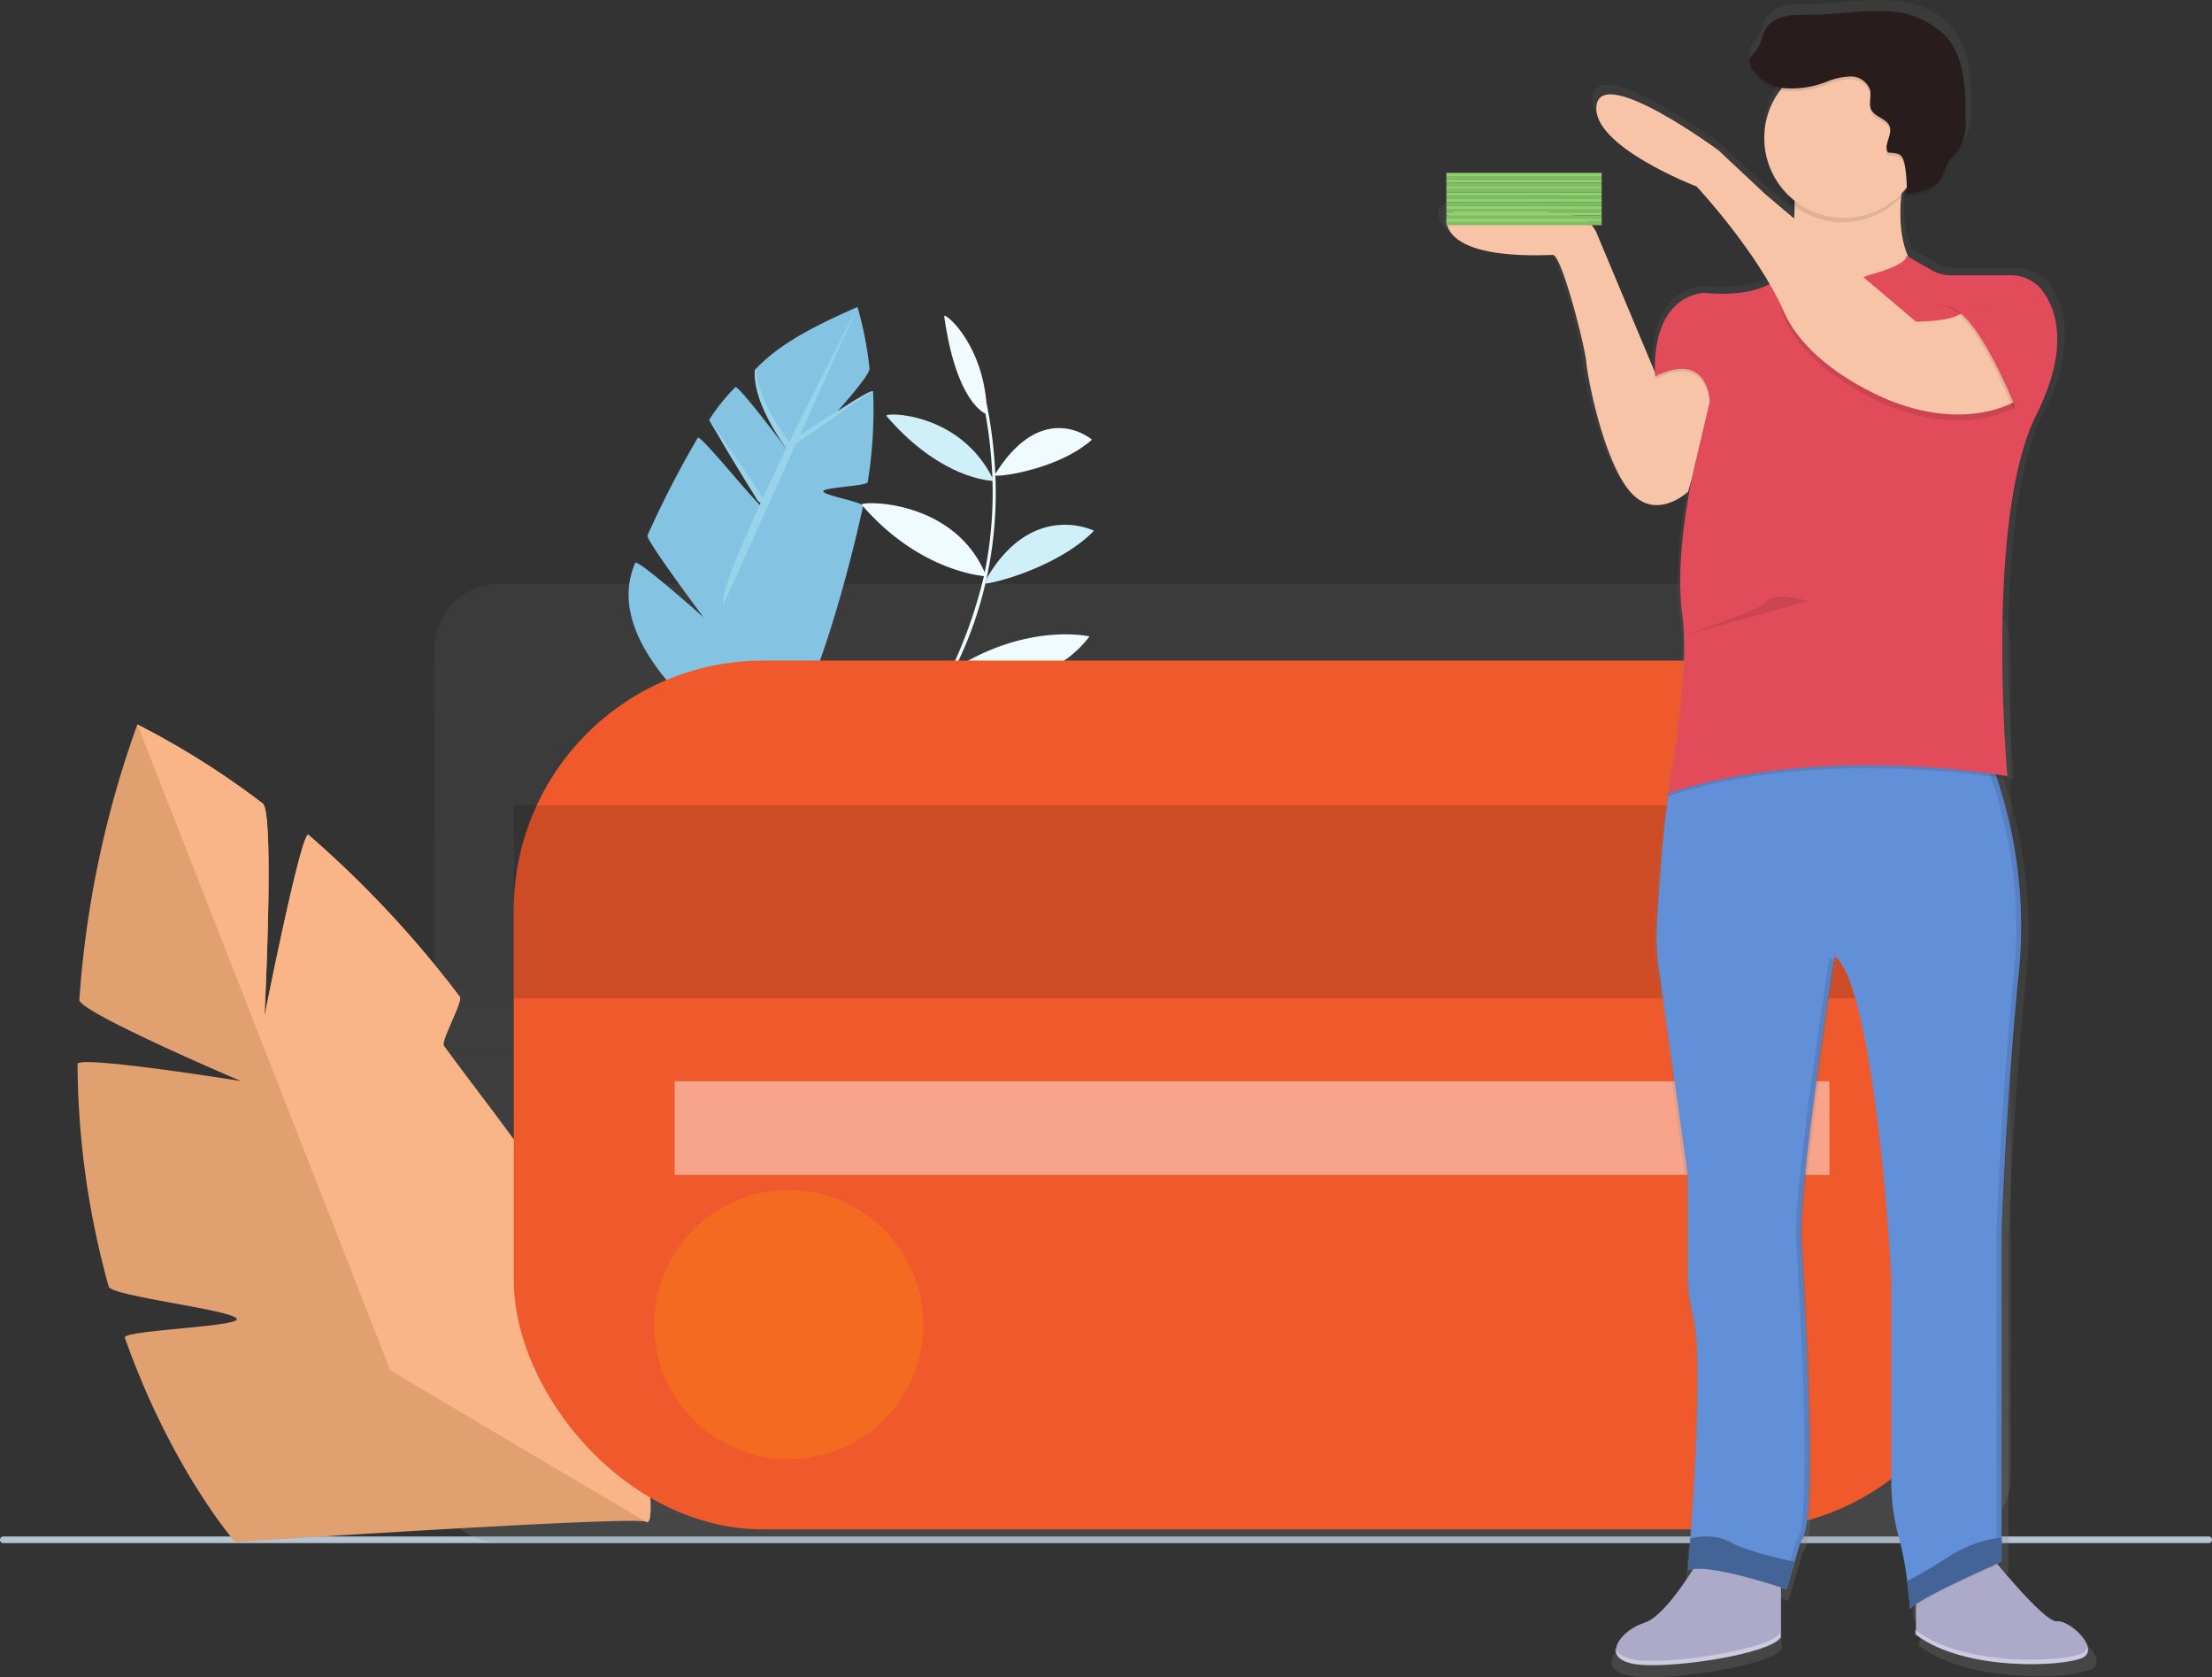 <svg xmlns="http://www.w3.org/2000/svg" xmlns:xlink="http://www.w3.org/1999/xlink" width="220.066" height="166.834" viewBox="0 0 220.066 166.834">
  <rect x="0" y="0" width="220.066" height="166.834" fill="#333333" stroke="none"/>
  <defs>
    <linearGradient id="linear-gradient" x1="0.5" y1="1" x2="0.5" gradientUnits="objectBoundingBox">
      <stop offset="0" stop-color="gray" stop-opacity="0.251"/>
      <stop offset="0.54" stop-color="gray" stop-opacity="0.122"/>
      <stop offset="1" stop-color="gray" stop-opacity="0.102"/>
    </linearGradient>
    <linearGradient id="linear-gradient-2" x1="9.926" x2="9.926" y2="0" xlink:href="#linear-gradient"/>
  </defs>
  <g id="Group_35637" data-name="Group 35637" transform="translate(4436.117 15223.181)">
    <path id="Path_29587" data-name="Path 29587" d="M443.729,789.658H224.321a.329.329,0,1,1,0-.658H443.729a.329.329,0,1,1,0,.658Z" transform="translate(-4660.109 -15859.348)" fill="#b4c4d3"/>
    <g id="Group_35567" data-name="Group 35567" transform="translate(-4428.403 -15192.647)">
      <path id="Path_29438" data-name="Path 29438" d="M438.947,358.2H295.209a6.482,6.482,0,0,0-6.549,6.412V447.1a6.482,6.482,0,0,0,6.549,6.412H438.947A6.482,6.482,0,0,0,445.5,447.1V364.612A6.482,6.482,0,0,0,438.947,358.2Z" transform="translate(-253.168 -330.652)" fill="url(#linear-gradient)"/>
      <circle id="Ellipse_1479" data-name="Ellipse 1479" cx="13.386" cy="13.386" r="13.386" transform="translate(35.492 87.841)" fill="#6c63ff"/>
      <g id="Group_35563" data-name="Group 35563" transform="translate(0 41.526)">
        <path id="Path_22797" data-name="Path 22797" d="M59.332,43.459A81.631,81.631,0,0,1,71.8,51.315c1.213.905.178,21.175.178,21.175s3.694-18.643,4.387-18.044A105.343,105.343,0,0,1,91.424,70.564c.325.43-3.321,6.569-3,7.009,7.915,10.835,18.81,19.035,21.145,35.653,0,0,1.548,10.157.4,9.545s-40.9,2.019-40.9,2.019-6.358-7.241-10.98-20.334c-.259-.732,11.378-1.085,11.132-1.855-.294-.917-12.468-2.257-12.74-3.225a84.112,84.112,0,0,1-3.1-22.132c-.007-.925,16.246,1.683,16.246,1.683s-16.143-6.868-16.065-8.083A101.27,101.27,0,0,1,59.332,43.459Z" transform="translate(-53.382 -43.459)" fill="#e1a070"/>
        <path id="Path_22798" data-name="Path 22798" d="M72.992,43.459a81.631,81.631,0,0,1,12.469,7.856c1.213.905.178,21.175.178,21.175s3.694-18.643,4.387-18.044a105.343,105.343,0,0,1,15.056,16.118c.335.443-1.915,4.4-1.584,4.859,7.9,10.829,17.4,21.206,19.729,37.8,0,0,1.548,10.157.4,9.545S98.152,107.7,98.152,107.7Z" transform="translate(-67.042 -43.459)" fill="#f9b588"/>
      </g>
      <g id="Group_35566" data-name="Group 35566" transform="translate(54.822 0)">
        <g id="Group_35565" data-name="Group 35565" transform="translate(0)">
          <path id="Path_22794" data-name="Path 22794" d="M275.864,61.045a34.585,34.585,0,0,1,1.2,6.129c.073.637-3.272,4.344-3.272,4.344s3.615-2.413,3.632-2.025a44.625,44.625,0,0,1-.542,8.985c-.06.373-4.346.508-4.418.887-.079.419,4.054,1.083,3.96,1.508-1.149,5.216-4.584,19.21-8.672,24.307l-8.247-4.212c-7.371-7.061-6.9-11.825-5.751-14.462.2-.467,6.808,5.418,6.808,5.418s-5.789-7.716-5.588-8.156a100.261,100.261,0,0,1,5-9.707c.265-.439,6.537,7.546,6.8,7.137.117-.18-5.774-8.768-5.657-8.941a19.951,19.951,0,0,1,2.593-3.233c.283-.271,5.069,6.1,5.069,6.1s-3.767-7.128-3.042-7.9C268.159,64.641,271.794,62.839,275.864,61.045Z" transform="translate(-253.094 -61.045)" fill="#84c4e2"/>
          <path id="Path_22795" data-name="Path 22795" d="M288.1,90.619l7.2-16c.159-.1.313-.211.47-.317.54-.363,1.076-.731,1.614-1.1,1.326-.9,2.61-1.861,3.948-2.742,1.6-1.056,1.638-.974,1.638-.974-.07-.254-1.19.467-1.61.71-.659.382-1.211.756-1.859,1.157-1.289.8-2.572,1.6-3.829,2.442l0,0,5.742-12.758s-3.686,7.146-6.8,13.5c-.008-.02-.017-.04-.024-.06-.08-.219-3.218-4.225-3.25-7.3l-.141.208c-.236,3.266,3.029,7.564,3.132,7.734-1.048,2.144-1.348,2.829-2.316,4.919a1.463,1.463,0,0,1-.221-.312l-.355-.535-1.252-1.886c-.968-1.457-1.991-2.877-2.982-4.319-.232-.337-.413-.553-.413-.553s.837,1.544,1.425,2.531c.885,1.488,1.79,2.962,2.7,4.433l.384.618a1.265,1.265,0,0,0,.472.539C289.448,85.605,287.723,89.853,288.1,90.619Z" transform="translate(-278.638 -61.045)" fill="#98d3ea"/>
        </g>
        <path id="Path_22803" data-name="Path 22803" d="M287.969,118.356c2.856,1.25,9.588-2.361,14.188-6.423a40.484,40.484,0,0,0,3.763-3.806c-1.144.345-8.486,2.092-10.579-9.01-.093-.494,7.73,3.383,10.687,8.885a40.885,40.885,0,0,0,5.984-9.21,46.82,46.82,0,0,0,2.783-8.231c-1.237-.131-6.952-1.051-12.155-7.094-.324-.376,8.956-.713,12.232,6.722a39.706,39.706,0,0,0,.776-9.1h-.039q0-.139-.01-.277c0-.053-.012-.107-.017-.161.018.041.037.078.055.119a45.145,45.145,0,0,0-.69-6.361c-.64-.322-3.023-2.014-4.1-9.692-.066-.471,3.65,2.423,4.2,8.587a46.169,46.169,0,0,1,.881,7.091c4.767-7.594,9.615-3.408,9.615-3.408-3.2,2.852-8.89,3.7-9.609,3.569a40.131,40.131,0,0,1-.745,9.609c0,.007-.212.981-.251,1.148a38.588,38.588,0,0,1-2.9,8.146l.01.018-.023.008c-.045.092-.091.183-.137.275,7.3-4.622,13.413-3.2,13.413-3.2-4.539,5.946-12.247,4.315-13.652,3.672a40.88,40.88,0,0,1-4.288,6.631,4.7,4.7,0,0,0-.823,1.02l0,0a41.017,41.017,0,0,1-4.175,4.283,31.117,31.117,0,0,1-9.525,5.98c-2.173.788-3.942.951-4.985.494Z" transform="translate(-279.444 -63.789)" fill="#f0fbff"/>
        <g id="Group_34224" data-name="Group 34224" transform="translate(25.641 10.7)">
          <path id="Path_22805" data-name="Path 22805" d="M359.131,105.429c-.313-.363,7.161-.5,10.541,6.14-.029.027.012.216.013.319C368.347,111.789,363.925,111,359.131,105.429Z" transform="translate(-359.122 -105.291)" fill="#cff0f9"/>
        </g>
        <g id="Group_34225" data-name="Group 34225" transform="translate(35.495 21.669)">
          <path id="Path_22806" data-name="Path 22806" d="M399.965,156.041c4.578-7.876,10.708-4.8,10.708-4.8-3.12,3.259-9.211,5.114-10.8,5.255,0,0,.1-.419.094-.453A.006.006,0,0,1,399.965,156.041Z" transform="translate(-399.871 -150.652)" fill="#cff0f9"/>
        </g>
      </g>
      <g id="Group_35564" data-name="Group 35564" transform="translate(43.401 35.174)">
        <rect id="Rectangle_18973" data-name="Rectangle 18973" width="146.891" height="86.42" rx="24.81" fill="#f0592b"/>
        <rect id="Rectangle_18975" data-name="Rectangle 18975" width="146.891" height="19.204" transform="translate(0 14.403)" opacity="0.143"/>
        <rect id="Rectangle_18976" data-name="Rectangle 18976" width="114.884" height="9.311" transform="translate(16.005 41.846)" fill="#fff" opacity="0.45"/>
        <circle id="Ellipse_1480" data-name="Ellipse 1480" cx="13.386" cy="13.386" r="13.386" transform="translate(13.966 52.667)" fill="#f36a20"/>
      </g>
    </g>
    <g id="Group_35568" data-name="Group 35568" transform="translate(-4293.068 -15223.181)">
      <path id="Path_29439" data-name="Path 29439" d="M822.167,227.1a2.93,2.93,0,0,0,1.29,1.631c2.776,1.834,8.812,1.444,9.537,1.444.154,0,.356.275.58.737a51,51,0,0,1,2.831,10.1c.148,1.755,1.779,9.969,4.45,13.029.082.094.163.181.242.263,2.619,2.631,5.691-.263,5.691-.263l.441-1.532c-.124.6-.263,1.308-.4,2.1-.069.4-.139.816-.205,1.248a47.817,47.817,0,0,0-.625,7.362,26.687,26.687,0,0,0,.115,2.683c.024.248.051.492.085.731a25.615,25.615,0,0,1,.2,3.275,89.016,89.016,0,0,1-1.683,14.588l.063-.021c-.039.2-.063.3-.063.3l.1-.03q-.069.45-.133.921c-.562,4.078-.885,9.154-1.039,12.084a24.194,24.194,0,0,0,.205,4.628l2.948,20.757V332.8a17.067,17.067,0,0,0,.532,4.344c.961,3.652.169,16.4-.275,22.449-.124,1.649-.221,2.8-.248,3.136v.1l.085-.033v.106a1.712,1.712,0,0,1,.393-.115c-1.169,1.813-3.287,4.809-4.915,5.314a5.157,5.157,0,0,0-2.456,1.628l-.042.057-.06.085a1.811,1.811,0,0,0-.353.924,1.017,1.017,0,0,1-.054-.178c-.124.674.281,1.29,1.553,1.589a10.453,10.453,0,0,0,2.251.181c4.411,0,12.238-1.356,13.1-2.816V364.54l.142.045v.045l.541.178,1.483-4.979c1.779-1.317.3-24.89,0-30.306-.272-4.936,2.782-24.573,3.323-28.031l-.073-.088.082-.5a2.143,2.143,0,0,1,.3.266,3.951,3.951,0,0,1,.462.683,9.134,9.134,0,0,1,.656,1.353c2.985,7.444,4.329,28.729,4.329,30.639v20.017a20.846,20.846,0,0,0,.816,5.84,25.039,25.039,0,0,1,.634,3.039c.063.4.118.8.169,1.181s.1.816.142,1.172a2.445,2.445,0,0,0,.03.269.531.531,0,0,1,0,.124c.082.788.124,1.305.124,1.305a.3.3,0,0,1,.06-.118l.015.19a.407.407,0,0,1,.118-.187,2.856,2.856,0,0,1,.4-.326v2.544l-.073-.054v.438c3.075,2.32,8.081,3.021,11.924,2.994a15.253,15.253,0,0,0,5.211-.653c1-.492.453-1.64-.459-2.519a3.446,3.446,0,0,0-2.211-1.142c-.973.106-4.3-3.661-6.042-5.725l.2-.088.278-.121V328.645s.447-13.177,1.779-26.21a46.366,46.366,0,0,0-2.281-19.443l-.042-.124.4.063c.429.066.659.106.659.106a2.508,2.508,0,0,0-.027-.3h.027s-.52-5.652-.526-12.751c0-8.048.68-17.86,3.492-23.412a16.517,16.517,0,0,0,2.115-7.746,8.1,8.1,0,0,0-1.447-4.954,3.927,3.927,0,0,0-1.665-1.317l-.057-.033h-.03a4.14,4.14,0,0,0-1.529-.3h-6.075a4.057,4.057,0,0,1-2.006-.529l-2.377-1.347a12.058,12.058,0,0,1-.737-5.888c0-.16.03-.32.045-.477l.172-.181c.133-.142.257-.3.378-.438a3.364,3.364,0,0,1-.027.356c-.03.19-.082.3-.163.326,1.3-.169,2.749-.426,3.547-1.429.033-.039.063-.082.094-.124a6.47,6.47,0,0,0,.583-1.208,3.514,3.514,0,0,1,.444-.81c.2-.26.459-.471.674-.719l.036-.042a5.217,5.217,0,0,0,.816-3.39c.015-2.876-.07-6.042-1.994-8.2-1.6-1.794-4.148-2.474-6.568-2.553s-4.833.356-7.25.369c-1.643,0-3.625-.027-4.531,1.332-.444.668-.5,1.541-.982,2.181-.278.369-.7.686-.728,1.145a1.176,1.176,0,0,0,.157.6v.021a4.274,4.274,0,0,0,3.13,2.1,7.788,7.788,0,0,0-.6.834,7.939,7.939,0,0,0-1.208,4.229,4.948,4.948,0,0,0,.018.52,7.984,7.984,0,0,0,2.532,5.32c-.024.169-.048.338-.076.5l.054.048q.257.233.535.441l.066.051v.3a5.065,5.065,0,0,1-.018.526c-.018.172,0,.278-.018.417l-.039-.033-2.951-2.465-4.746-4.392s-11.866-8.637-12.461-4.531a2.958,2.958,0,0,0,.565,2.048c2.178,3.323,9.667,6.151,9.667,6.151a63.3,63.3,0,0,1,7.453,9.812c-.106.057-.211.112-.323.163-2.659,1.236-6.537.713-6.537.713-4.48.7-4.885,5.607-4.861,7.592v.411l-5.945-13.96-.018-.042a2.939,2.939,0,0,0-2.223-1.746C831.272,225.564,821.336,224.171,822.167,227.1Zm24.89,135.641a2.59,2.59,0,0,1,.263-.048l-.027.042Z" transform="translate(-822.118 -205.559)" fill="url(#linear-gradient-2)"/>
      <path id="Path_29440" data-name="Path 29440" d="M986.641,716.43s5.631,7.078,6.933,6.933,4.332,2.743,2.6,3.625-11.7,1.444-16.615-2.311v-5.658Z" transform="translate(-931.997 -562.098)" fill="#aca9c9"/>
      <path id="Path_29441" data-name="Path 29441" d="M889.26,717.86s-3.323,5.921-5.631,6.646-4.332,3.323-1.3,4.045,13.866-.867,14.875-2.6v-7.658Z" transform="translate(-863.071 -563.096)" fill="#aca9c9"/>
      <path id="Path_29442" data-name="Path 29442" d="M894.45,472.793l2.87,20.476v9.519a17.061,17.061,0,0,0,.52,4.284c.937,3.6.166,16.177-.269,22.144-.142,1.945-.251,3.19-.251,3.19,1.876-.867,9.821,1.876,9.821,1.876l.8-2.734.64-2.175c1.734-1.3.3-24.551,0-29.908-.2-3.658,1.435-15.519,2.48-22.627.3-2.009.547-3.625.695-4.6.094-.6.145-.94.145-.94a3.163,3.163,0,0,1,.779.94,9.036,9.036,0,0,1,.637,1.335c2.906,7.344,4.229,28.34,4.229,30.21V523.53a20.822,20.822,0,0,0,.794,5.761,30.209,30.209,0,0,1,.782,4.16c.205,1.568.3,2.831.3,2.831.145-.867,9.1-4.767,9.1-4.767V498.586s.432-12.99,1.734-25.853a46.125,46.125,0,0,0-1.662-17.395c-.359-1.23-.719-2.272-1.03-3.1-.529-1.4-.906-2.181-.906-2.181h-29.5c-.5.094-.906,1.091-1.278,2.6-.242,1.015-.453,2.26-.637,3.625-.547,4.021-.861,9.027-1.012,11.921A24.131,24.131,0,0,0,894.45,472.793Z" transform="translate(-872.432 -376.197)" fill="#618fd8"/>
      <g id="Group_35562" data-name="Group 35562" transform="translate(24.96 73.954)" opacity="0.1">
        <path id="Path_29443" data-name="Path 29443" d="M986.3,531.817V498.889s.432-12.99,1.734-25.853a45.037,45.037,0,0,0-3.625-22.675h.577a45.3,45.3,0,0,1,3.625,22.675c-1.284,12.854-1.734,25.853-1.734,25.853v32.928s-8.954,3.9-9.1,4.767a4.327,4.327,0,0,0-.045-.526A84.19,84.19,0,0,1,986.3,531.817Z" transform="translate(-955.68 -450.36)"/>
        <path id="Path_29444" data-name="Path 29444" d="M905.535,722.323a2.243,2.243,0,0,0-.795.163v-.145A5.17,5.17,0,0,1,905.535,722.323Z" transform="translate(-904.74 -640.158)"/>
        <path id="Path_29445" data-name="Path 29445" d="M936.91,578.689c1.734-1.3.3-24.551,0-29.908s3.323-28.161,3.323-28.161a2.522,2.522,0,0,1,.5.514c-.532,3.408-3.5,22.781-3.241,27.648.3,5.344,1.734,28.6,0,29.908l-1.444,4.909-.526-.175Z" transform="translate(-926.221 -499.395)"/>
      </g>
      <path id="Path_29446" data-name="Path 29446" d="M852.009,291.295l-3.021,10.688s-3.178,3.021-5.776,0-4.2-11.12-4.356-12.854-2.456-10.688-3.323-10.688-9.531.577-10.543-3.021c-.81-2.894,8.864-1.511,12.736-.861a2.87,2.87,0,0,1,2.166,1.722l5.939,14.183S848.976,286.818,852.009,291.295Z" transform="translate(-824.088 -253.082)" fill="#f7c4a7"/>
      <path id="Path_29447" data-name="Path 29447" d="M942.035,249.82s-3.755,10.543,1.012,14.3S926,268.885,926,268.885l2.961-2.816s2.093-8.3.649-15.238Z" transform="translate(-894.617 -236.449)" fill="#f7c4a7"/>
      <path id="Path_29448" data-name="Path 29448" d="M914.806,292.649s3.828-.94,3.828-1.949l3.392,1.949h8.522s6.211,3.465,1.012,13.866-2.888,35.949-2.888,35.949-18.485-3.323-33.8,1.734c0,0,2.311-11.41,1.444-17.908s1.444-15.6,1.444-15.6l1.3-5.489s-.072-5.136-5.417-2.529c0,0-.795-7.438,4.695-8.3,0,0,6.344.867,8.232-2.311C906.574,292.072,910.764,294.528,914.806,292.649Z" transform="translate(-872.011 -264.979)" opacity="0.1"/>
      <path id="Path_29449" data-name="Path 29449" d="M914.806,291.7s3.828-.939,3.828-1.949l2.486,1.429a3.928,3.928,0,0,0,1.952.52h5.96a3.927,3.927,0,0,1,3.193,1.625c1.369,1.924,2.595,5.719-.665,12.241-5.2,10.4-2.888,35.949-2.888,35.949s-18.485-3.323-33.8,1.734c0,0,2.311-11.41,1.444-17.908s1.444-15.576,1.444-15.576l1.3-5.489s-.073-5.136-5.417-2.529c0,0-.773-7.232,4.468-8.265a1.479,1.479,0,0,1,.444-.03c1.121.118,6.344.5,8.018-2.335C906.574,291.119,910.764,293.575,914.806,291.7Z" transform="translate(-872.01 -264.316)" fill="#e14b5a"/>
      <path id="Path_29450" data-name="Path 29450" d="M958.345,313.474s-4.622,2.888-12.132,0c0,0-8.232-3.021-10.833-8.954s13.141,1.012,13.141,1.012,3.323,0,4.332-.722S960.943,310.3,958.345,313.474Z" transform="translate(-900.961 -272.951)" opacity="0.1"/>
      <path id="Path_29451" data-name="Path 29451" d="M915.916,267.188s-4.622,2.888-12.132,0c0,0-8.232-3.021-10.833-8.954s-8.664-12.431-8.664-12.431-10.543-4.045-9.969-8.087,12.132,4.477,12.132,4.477l4.622,4.332,15.02,12.709s3.323,0,4.332-.722S918.514,264.01,915.916,267.188Z" transform="translate(-858.532 -227.242)" fill="#f7c4a7"/>
      <path id="Path_29452" data-name="Path 29452" d="M937.49,252.262l12.419-1.012a28.51,28.51,0,0,0-1.3,5.882,7.936,7.936,0,0,1-11.117.3A14.115,14.115,0,0,0,937.49,252.262Z" transform="translate(-902.636 -237.447)" opacity="0.1"/>
      <circle id="Ellipse_1481" data-name="Ellipse 1481" cx="7.942" cy="7.942" r="7.942" transform="translate(32.473 5.792)" fill="#f7c4a7"/>
      <path id="Path_29453" data-name="Path 29453" d="M938.568,224.207c-.465-.767.48-1.767.169-2.607-.287-.773-1.429-.906-1.812-1.628-.3-.583,0-1.3-.121-1.942a2,2,0,0,0-1.915-1.39,6.835,6.835,0,0,0-2.474.547,9.5,9.5,0,0,1-4.075.628,4.273,4.273,0,0,1-3.365-2.136,1.208,1.208,0,0,1-.154-.586c.024-.453.441-.764.71-1.127.471-.631.526-1.492.955-2.151.876-1.341,2.8-1.308,4.4-1.314,2.356,0,4.7-.441,7.057-.363a8.79,8.79,0,0,1,6.4,2.516c1.873,2.13,1.957,5.247,1.942,8.087a5.148,5.148,0,0,1-.794,3.344c-.217.263-.483.48-.692.749-.453.6-.574,1.378-1,1.991-.755,1.091-2.229,1.356-3.544,1.532.387-.051.067-2.64,0-2.879C940,224.289,939.722,224.313,938.568,224.207Z" transform="translate(-893.794 -208.748)" opacity="0.1"/>
      <path id="Path_29454" data-name="Path 29454" d="M938.568,223.257c-.465-.767.48-1.767.169-2.607-.287-.773-1.429-.906-1.812-1.628-.3-.583,0-1.3-.121-1.942a2,2,0,0,0-1.915-1.39,6.834,6.834,0,0,0-2.474.547,9.5,9.5,0,0,1-4.075.628,4.273,4.273,0,0,1-3.365-2.136,1.208,1.208,0,0,1-.154-.586c.024-.453.441-.764.71-1.127.471-.631.526-1.492.955-2.151.876-1.341,2.8-1.308,4.4-1.314,2.356,0,4.7-.441,7.057-.363a8.79,8.79,0,0,1,6.4,2.516c1.873,2.13,1.957,5.247,1.942,8.087a5.148,5.148,0,0,1-.794,3.344c-.217.263-.483.48-.692.749-.453.6-.574,1.378-1,1.991-.755,1.091-2.229,1.356-3.544,1.532.387-.051.067-2.64,0-2.879C940,223.323,939.722,223.36,938.568,223.257Z" transform="translate(-893.794 -208.085)" fill="#281c1c"/>
      <path id="Path_29455" data-name="Path 29455" d="M994.345,316.583s-3.9-10.111-6.933-10.4,5.776,0,5.776,0l2.888,5.2Z" transform="translate(-937.034 -275.697)" opacity="0.1"/>
      <path id="Path_29456" data-name="Path 29456" d="M995.305,316.583s-3.9-10.111-6.933-10.4,5.776,0,5.776,0l2.888,5.2Z" transform="translate(-937.704 -275.697)" fill="#e14b5a"/>
      <path id="Path_29457" data-name="Path 29457" d="M976.65,716.277c.205,1.568.3,2.831.3,2.831.145-.867,9.1-4.767,9.1-4.767v-2.347a3.978,3.978,0,0,0-.683.033A12.883,12.883,0,0,0,980.535,714a44.075,44.075,0,0,1-3.885,2.275Z" transform="translate(-929.966 -559)" fill="#618fd8"/>
      <path id="Path_29458" data-name="Path 29458" d="M976.65,716.277c.205,1.568.3,2.831.3,2.831.145-.867,9.1-4.767,9.1-4.767v-2.347a3.978,3.978,0,0,0-.683.033A12.883,12.883,0,0,0,980.535,714a44.075,44.075,0,0,1-3.885,2.275Z" transform="translate(-929.966 -559)" opacity="0.3"/>
      <path id="Path_29459" data-name="Path 29459" d="M904.5,714.832c1.876-.867,9.821,1.876,9.821,1.876l.8-2.734c-1.387-.281-2.764-.631-4.118-1.048a13.7,13.7,0,0,1-1.849-.683,12.381,12.381,0,0,0-1.233-.574,6.394,6.394,0,0,0-3.178-.027C904.609,713.588,904.5,714.832,904.5,714.832Z" transform="translate(-879.613 -558.624)" fill="#618fd8"/>
      <path id="Path_29460" data-name="Path 29460" d="M904.5,714.832c1.876-.867,9.821,1.876,9.821,1.876l.8-2.734c-1.387-.281-2.764-.631-4.118-1.048a13.7,13.7,0,0,1-1.849-.683,12.381,12.381,0,0,0-1.233-.574,6.394,6.394,0,0,0-3.178-.027C904.609,713.588,904.5,714.832,904.5,714.832Z" transform="translate(-879.613 -558.624)" opacity="0.3"/>
      <path id="Path_29461" data-name="Path 29461" d="M995.915,744.551a.864.864,0,0,0,.5-.574.849.849,0,0,1-.5,1.006c-1.734.867-11.7,1.444-16.615-2.311v-.432C984.218,746,994.181,745.418,995.915,744.551Z" transform="translate(-931.816 -580.111)" fill="#fff" opacity="0.4"/>
      <path id="Path_29462" data-name="Path 29462" d="M882.081,745.791c3.021.722,13.866-.867,14.875-2.6v.432c-1.012,1.734-11.842,3.323-14.875,2.6-1.239-.3-1.634-.906-1.51-1.568C880.667,745.145,881.12,745.549,882.081,745.791Z" transform="translate(-862.897 -580.774)" fill="#fff" opacity="0.4"/>
      <path id="Path_29463" data-name="Path 29463" d="M915.472,402.491s-3.178-1.012-4.045,0-8.277,3.383-8.277,3.383" transform="translate(-878.67 -342.684)" opacity="0.1"/>
      <rect id="Rectangle_18977" data-name="Rectangle 18977" width="15.452" height="0.326" transform="translate(16.296 20.123) rotate(180)" fill="#8ed16f"/>
      <rect id="Rectangle_18978" data-name="Rectangle 18978" width="15.452" height="0.326" transform="translate(16.296 20.449) rotate(180)" fill="#8ed16f"/>
      <rect id="Rectangle_18979" data-name="Rectangle 18979" width="15.452" height="0.326" transform="translate(16.296 20.449) rotate(180)" opacity="0.1"/>
      <rect id="Rectangle_18980" data-name="Rectangle 18980" width="15.452" height="0.326" transform="translate(16.296 20.776) rotate(180)" fill="#8ed16f"/>
      <rect id="Rectangle_18981" data-name="Rectangle 18981" width="15.452" height="0.326" transform="translate(16.296 21.099) rotate(180)" fill="#8ed16f"/>
      <rect id="Rectangle_18982" data-name="Rectangle 18982" width="15.452" height="0.326" transform="translate(16.296 21.099) rotate(180)" opacity="0.1"/>
      <rect id="Rectangle_18983" data-name="Rectangle 18983" width="15.452" height="0.326" transform="translate(16.296 21.425) rotate(180)" fill="#8ed16f"/>
      <rect id="Rectangle_18984" data-name="Rectangle 18984" width="15.452" height="0.326" transform="translate(16.296 21.748) rotate(180)" fill="#8ed16f"/>
      <rect id="Rectangle_18985" data-name="Rectangle 18985" width="15.452" height="0.326" transform="translate(16.296 21.748) rotate(180)" opacity="0.1"/>
      <rect id="Rectangle_18986" data-name="Rectangle 18986" width="15.452" height="0.326" transform="translate(16.296 22.075) rotate(180)" fill="#8ed16f"/>
      <rect id="Rectangle_18987" data-name="Rectangle 18987" width="15.452" height="0.326" transform="translate(16.296 22.398) rotate(180)" fill="#8ed16f"/>
      <rect id="Rectangle_18988" data-name="Rectangle 18988" width="15.452" height="0.326" transform="translate(16.296 22.398) rotate(180)" opacity="0.1"/>
      <rect id="Rectangle_18989" data-name="Rectangle 18989" width="15.452" height="0.326" transform="translate(16.296 17.525) rotate(180)" fill="#8ed16f"/>
      <rect id="Rectangle_18992" data-name="Rectangle 18992" width="15.452" height="0.326" transform="translate(16.296 17.848) rotate(180)" fill="#8ed16f"/>
      <rect id="Rectangle_18993" data-name="Rectangle 18993" width="15.452" height="0.326" transform="translate(16.296 17.848) rotate(180)" opacity="0.1"/>
      <rect id="Rectangle_18994" data-name="Rectangle 18994" width="15.452" height="0.326" transform="translate(16.296 18.178) rotate(180)" fill="#8ed16f"/>
      <rect id="Rectangle_18995" data-name="Rectangle 18995" width="15.452" height="0.326" transform="translate(16.296 18.501) rotate(180)" fill="#8ed16f"/>
      <rect id="Rectangle_18996" data-name="Rectangle 18996" width="15.452" height="0.326" transform="translate(16.296 18.501) rotate(180)" opacity="0.1"/>
      <rect id="Rectangle_18997" data-name="Rectangle 18997" width="15.452" height="0.326" transform="translate(16.296 18.824) rotate(180)" fill="#8ed16f"/>
      <rect id="Rectangle_18998" data-name="Rectangle 18998" width="15.452" height="0.326" transform="translate(16.296 19.15) rotate(180)" fill="#8ed16f"/>
      <rect id="Rectangle_18999" data-name="Rectangle 18999" width="15.452" height="0.326" transform="translate(16.296 19.15) rotate(180)" opacity="0.1"/>
      <rect id="Rectangle_19000" data-name="Rectangle 19000" width="15.452" height="0.326" transform="translate(16.296 19.474) rotate(180)" fill="#8ed16f"/>
      <rect id="Rectangle_19001" data-name="Rectangle 19001" width="15.452" height="0.326" transform="translate(16.296 19.8) rotate(180)" fill="#8ed16f"/>
      <rect id="Rectangle_19002" data-name="Rectangle 19002" width="15.452" height="0.326" transform="translate(16.296 19.8) rotate(180)" opacity="0.1"/>
    </g>
  </g>
</svg>
